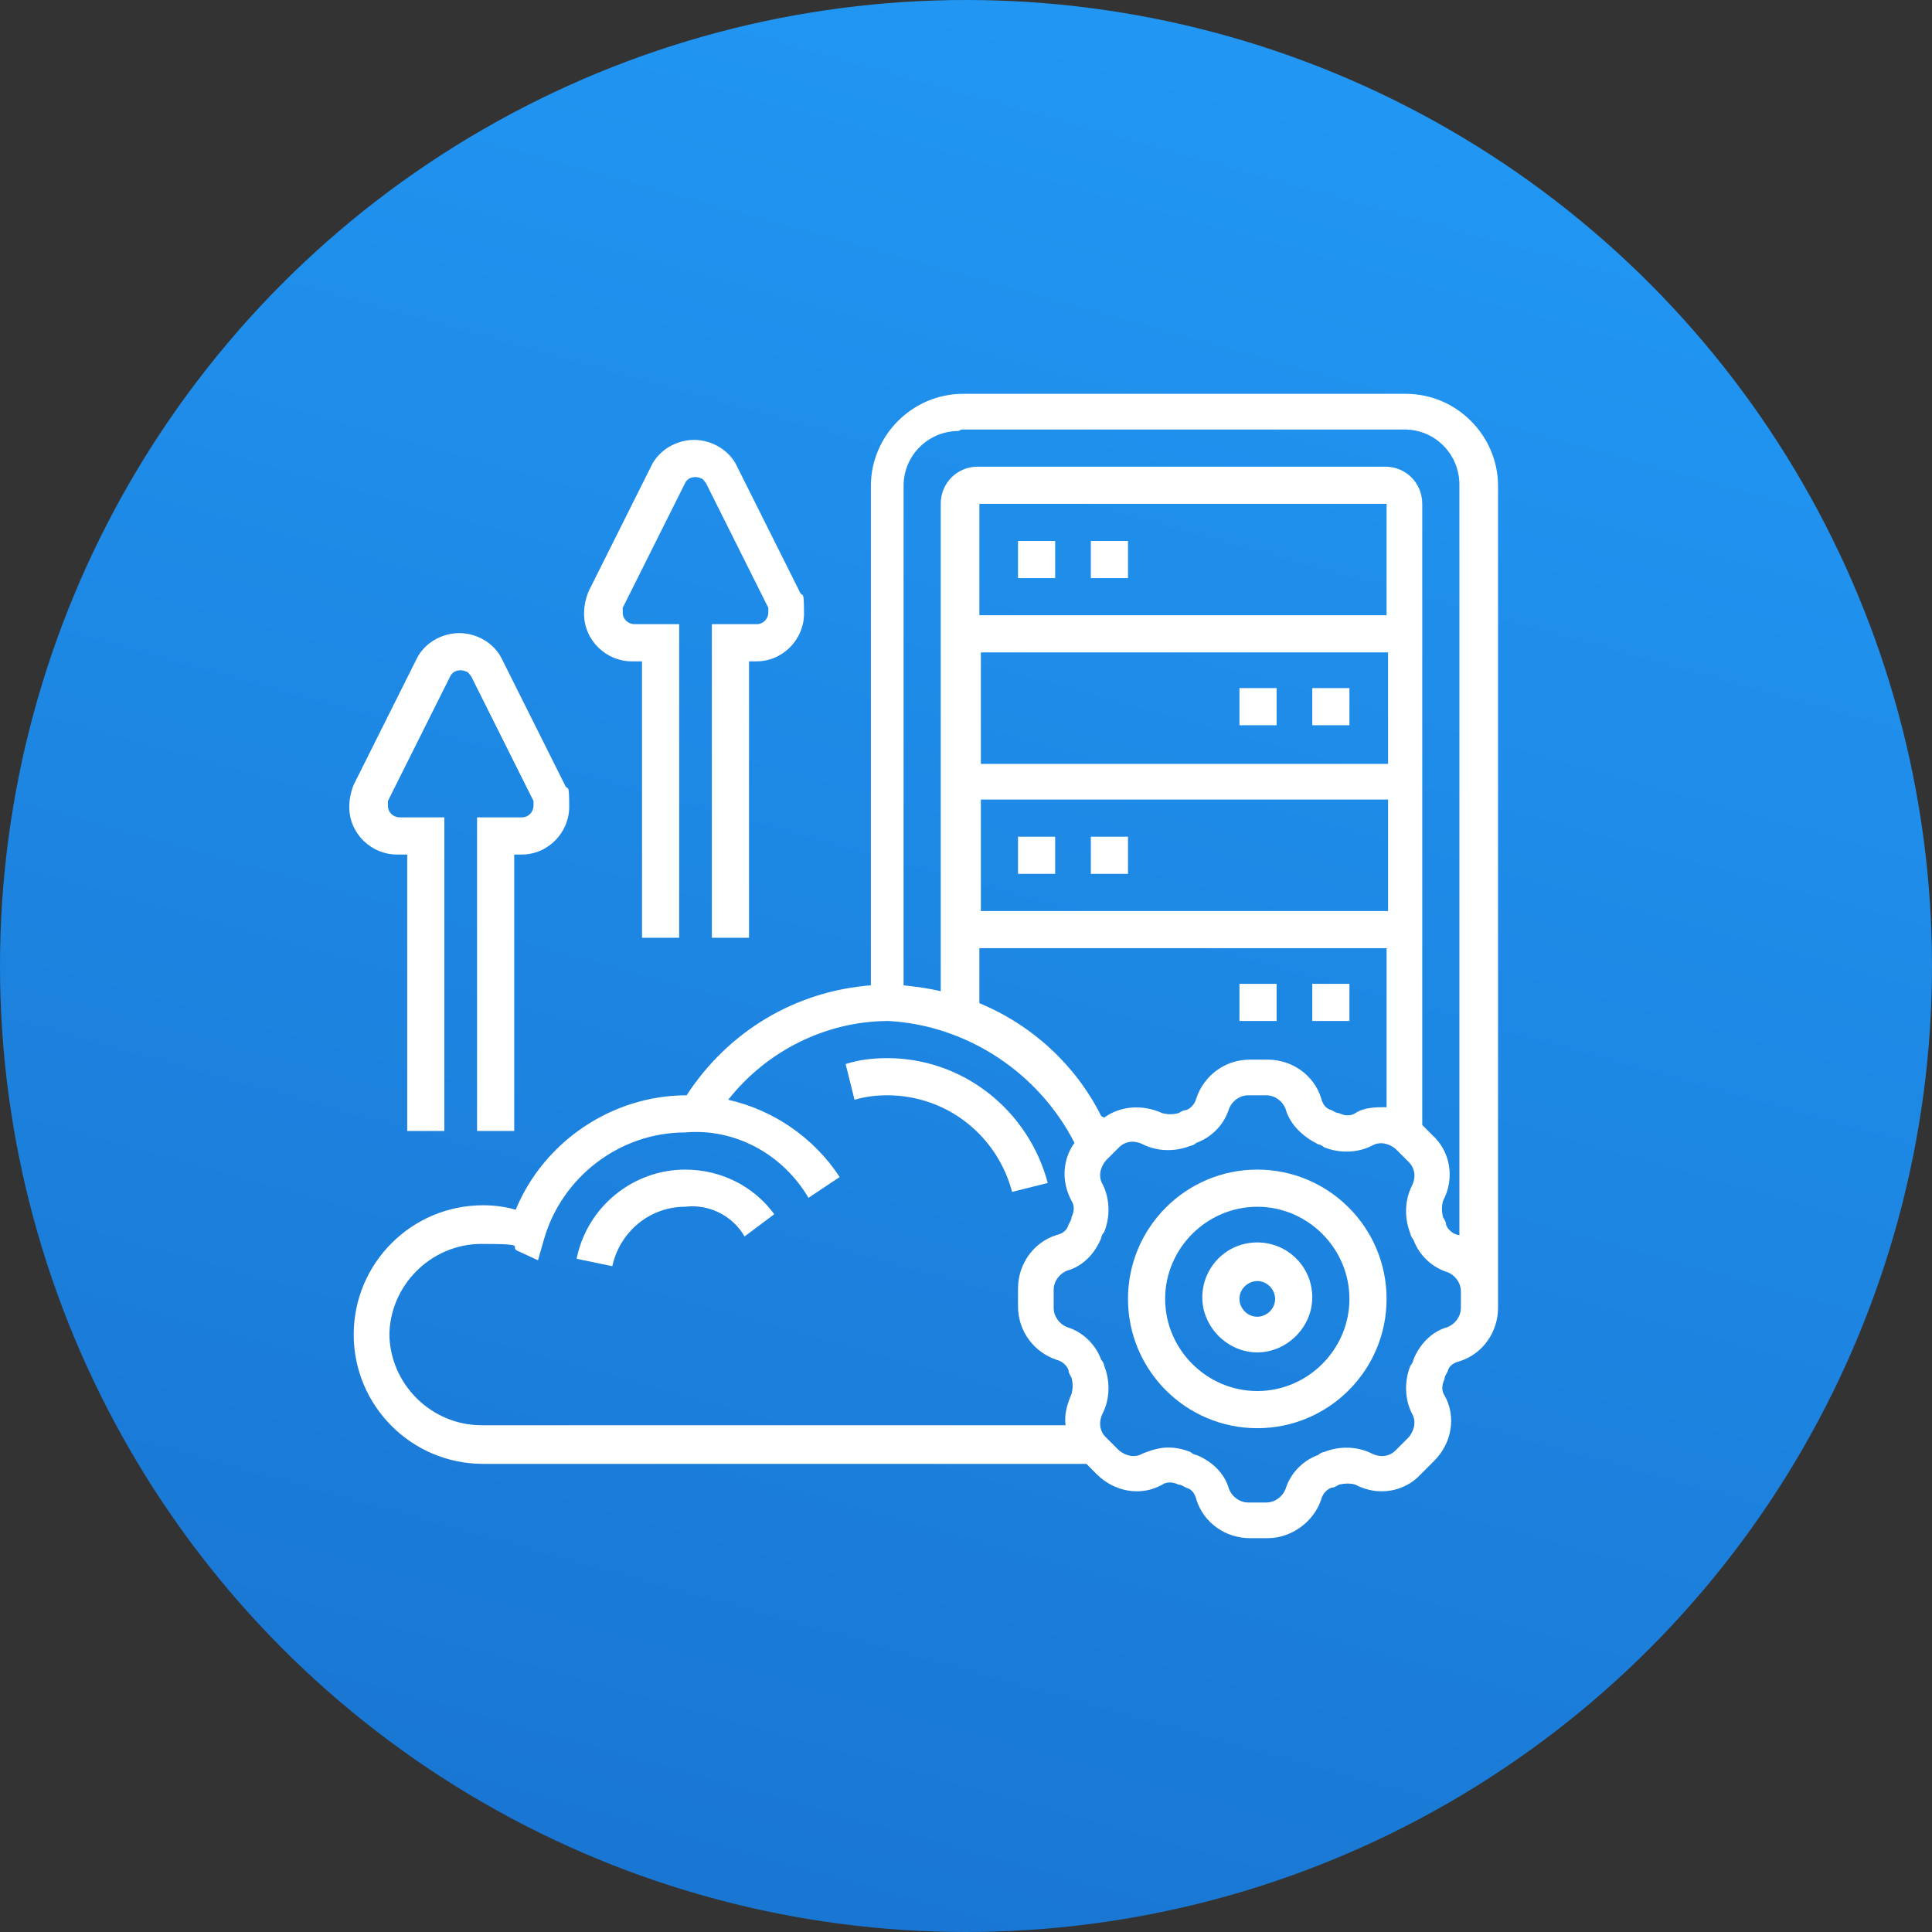 <?xml version="1.0" encoding="UTF-8"?>
<svg xmlns="http://www.w3.org/2000/svg" xmlns:xlink="http://www.w3.org/1999/xlink" version="1.1" viewBox="0 0 130 130">
  <rect x="0" y="0" width="130" height="130" fill="#333333" stroke="none"/>
  <defs>
    <style>
      .cls-1 {
        fill: url(#linear-gradient);
      }

      .cls-2 {
        fill: #fff;
      }
    </style>
    <linearGradient id="linear-gradient" x1="-881" y1="597.8" x2="-880.5" y2="599.6" gradientTransform="translate(61716 41976) scale(70 -70)" gradientUnits="userSpaceOnUse">
      <stop offset="0" stop-color="#1976d2"/>
      <stop offset="1" stop-color="#2196f3"/>
    </linearGradient>
  </defs>
  <!-- Generator: Adobe Illustrator 28.6.0, SVG Export Plug-In . SVG Version: 1.2.0 Build 709)  -->
  <g>
    <g id="Layer_1">
      <g id="Group_6637">
        <g id="Group_6599">
          <circle id="Ellipse_404-2" class="cls-1" cx="65" cy="65" r="65"/>
          <g id="migration">
            <g id="Layer_5">
              <g id="Group_6599-2">
                <path id="Path_15569" class="cls-2" d="M84.6,78.7c-4.8,0-8.7,3.9-8.7,8.7s3.9,8.7,8.7,8.7,8.7-3.9,8.7-8.7c0-4.8-3.9-8.7-8.7-8.7ZM84.6,93.6c-3.4,0-6.2-2.8-6.2-6.2s2.8-6.2,6.2-6.2,6.2,2.8,6.2,6.2h0c0,3.4-2.8,6.2-6.2,6.2h0Z"/>
                <path id="Path_15570" class="cls-2" d="M84.6,83.6c-2.1,0-3.7,1.7-3.7,3.7s1.7,3.7,3.7,3.7,3.7-1.7,3.7-3.7h0c0-2.1-1.7-3.7-3.7-3.7ZM84.6,88.6c-.7,0-1.2-.6-1.2-1.2,0-.7.6-1.2,1.2-1.2.7,0,1.2.6,1.2,1.2,0,.7-.6,1.2-1.2,1.2Z"/>
                <path id="Path_15571" class="cls-2" d="M26.9,57.5h.5v18.6h2.5v-21.1h-3c-.4,0-.8-.3-.8-.8,0-.4,0-.2,0-.3l4.2-8.4c.2-.4.7-.5,1.1-.3.1,0,.2.2.3.3l4.2,8.4c0,.1,0,.2,0,.3,0,.4-.3.8-.8.8h-3v21.1h2.5v-18.6h.5c1.8,0,3.2-1.5,3.2-3.2h0c0-1.8-.1-1-.3-1.5l-4.2-8.4c-.5-1.1-1.7-1.8-2.9-1.8-1.2,0-2.4.7-2.9,1.8l-4.2,8.4c-.2.5-.3,1-.3,1.5,0,1.8,1.5,3.2,3.2,3.2Z"/>
                <path id="Path_15572" class="cls-2" d="M42.7,44.5h.5v18.6h2.5v-21.1h-3c-.4,0-.8-.3-.8-.8,0-.4,0-.2,0-.3l4.2-8.4c.2-.4.7-.5,1.1-.3.1,0,.2.2.3.3l4.2,8.4c0,.1,0,.2,0,.3,0,.4-.3.8-.8.8h-3v21.1h2.5v-18.6h.5c1.8,0,3.2-1.5,3.2-3.2h0c0-1.8-.1-1-.3-1.5l-4.2-8.4c-.5-1.1-1.7-1.8-2.9-1.8-1.2,0-2.4.7-2.9,1.8l-4.2,8.4c-.2.5-.3,1-.3,1.5,0,1.8,1.5,3.2,3.2,3.2Z"/>
                <path id="Path_15573" class="cls-2" d="M94.6,26.5h-29.8c-3.4,0-6.2,2.8-6.2,6.2h0v33.6c-5.1.4-9.6,3.1-12.4,7.4h0c-5,0-9.6,3.1-11.5,7.7-.7-.2-1.4-.3-2.2-.3-4.8,0-8.7,3.9-8.7,8.7,0,4.8,3.9,8.7,8.7,8.7h40.6l.7.7c1.2,1.2,3,1.5,4.4.7.3-.2.7-.2,1.1,0,.2,0,.3.1.5.2.4.1.6.4.7.8.5,1.6,2,2.6,3.6,2.6h1.2c1.6,0,3.1-1.1,3.6-2.6.1-.4.4-.7.7-.8.2,0,.3-.1.5-.2.4-.1.8-.1,1.1,0,1.5.8,3.3.5,4.4-.7l.9-.9c1.2-1.2,1.5-3,.7-4.4-.2-.3-.2-.7,0-1.1,0-.2.1-.3.2-.5.1-.4.4-.6.8-.7,1.6-.5,2.6-2,2.6-3.6v-55.3c0-3.4-2.8-6.2-6.2-6.2h0ZM64.7,28.9h29.8c2.1,0,3.7,1.7,3.7,3.7v50.5s0,0-.1,0c-.4-.1-.7-.4-.8-.7,0-.2-.1-.3-.2-.5-.1-.4-.1-.7,0-1.1.8-1.5.5-3.3-.7-4.4l-.7-.7v-41.8c0-1.4-1.1-2.5-2.5-2.5h-27.4c-1.4,0-2.5,1.1-2.5,2.5v32.8c-.8-.2-1.6-.3-2.5-.4v-33.6c0-2.1,1.7-3.7,3.7-3.7h0ZM74.1,75.1c-1.7-3.4-4.6-6.1-8.2-7.6v-3.7h27.4v10.7c-.7,0-1.5,0-2.1.4-.3.2-.7.2-1.1,0-.2,0-.3-.1-.5-.2-.4-.1-.6-.4-.7-.8-.5-1.6-2-2.6-3.6-2.6h-1.2c-1.7,0-3.1,1.1-3.6,2.6-.1.4-.4.7-.7.8-.2,0-.3.1-.5.2-.4.1-.7.1-1.1,0-1.3-.6-2.8-.5-3.9.3h0ZM93.3,41.4h-27.4v-7.5h27.4v7.5ZM66,43.9h27.4v7.5h-27.4v-7.5ZM66,53.8h27.4v7.5h-27.4v-7.5ZM26.2,89.9c0-3.4,2.8-6.2,6.2-6.2h0c3.4,0,1.7.2,2.5.5l1.3.6.4-1.4c1.2-4.2,5.1-7.2,9.5-7.2,3.4-.3,6.6,1.5,8.3,4.4l2.1-1.4c-1.7-2.6-4.4-4.5-7.5-5.2,2.6-3.3,6.6-5.3,10.8-5.3,5.3.3,10.1,3.5,12.5,8.2-.8,1.1-.9,2.6-.2,3.9.2.3.2.7,0,1.1,0,.2-.1.3-.2.5-.1.4-.4.6-.8.7-1.6.5-2.6,2-2.6,3.6v1.2c0,1.7,1.1,3.1,2.6,3.6.4.1.7.4.8.7,0,.2.1.3.2.5.1.4.1.7,0,1.1-.3.7-.5,1.4-.4,2.1h-39.3c-3.4,0-6.2-2.8-6.2-6.2h0s0,0,0,0ZM98.3,88c0,.6-.4,1.1-.9,1.3-1.1.3-1.9,1.2-2.3,2.2,0,.1-.1.3-.2.4-.4,1-.4,2.2.1,3.2.3.5.2,1.1-.2,1.6l-.9.9c-.4.4-1,.5-1.6.2-1-.5-2.2-.5-3.2-.1-.1,0-.3.1-.4.2-1.1.4-1.9,1.3-2.2,2.3-.2.5-.7.9-1.3.9h-1.2c-.6,0-1.1-.4-1.3-.9-.3-1.1-1.2-1.9-2.2-2.3-.1,0-.3-.1-.4-.2-.5-.2-1-.3-1.5-.3-.6,0-1.2.2-1.7.4-.5.3-1.1.2-1.6-.2l-.9-.9c-.4-.4-.5-1-.2-1.6.5-1,.5-2.2.1-3.2,0-.1-.1-.3-.2-.4-.4-1.1-1.3-1.9-2.3-2.2-.5-.2-.9-.7-.9-1.3v-1.2c0-.6.4-1.1.9-1.3,1.1-.3,1.9-1.2,2.3-2.2,0-.1.1-.3.2-.4.4-1,.4-2.2-.1-3.2-.3-.5-.2-1.1.2-1.6l.9-.9c.4-.4,1-.5,1.6-.2,1,.5,2.2.5,3.2.1.1,0,.3-.1.4-.2,1.1-.4,1.9-1.3,2.2-2.3.2-.5.7-.9,1.3-.9h1.2c.6,0,1.1.4,1.3.9.3,1.1,1.2,1.9,2.2,2.4.1,0,.3.1.4.2,1,.4,2.2.4,3.2-.1.5-.3,1.1-.2,1.6.2l.9.9c.4.4.5,1,.2,1.6-.5,1-.5,2.2-.1,3.2,0,.1.1.3.2.4.4,1.1,1.3,1.9,2.3,2.2.5.2.9.7.9,1.3v1.2h0Z"/>
                <path id="Path_15574" class="cls-2" d="M68.5,36.4h2.5v2.5h-2.5v-2.5Z"/>
                <path id="Path_15575" class="cls-2" d="M73.4,36.4h2.5v2.5h-2.5v-2.5Z"/>
                <path id="Path_15576" class="cls-2" d="M68.5,56.3h2.5v2.5h-2.5v-2.5Z"/>
                <path id="Path_15577" class="cls-2" d="M73.4,56.3h2.5v2.5h-2.5v-2.5Z"/>
                <path id="Path_15578" class="cls-2" d="M88.3,46.3h2.5v2.5h-2.5v-2.5Z"/>
                <path id="Path_15579" class="cls-2" d="M83.4,46.3h2.5v2.5h-2.5v-2.5Z"/>
                <path id="Path_15580" class="cls-2" d="M88.3,66.2h2.5v2.5h-2.5v-2.5Z"/>
                <path id="Path_15581" class="cls-2" d="M83.4,66.2h2.5v2.5h-2.5v-2.5Z"/>
                <path id="Path_15582" class="cls-2" d="M59.7,71.2c-.9,0-1.9.1-2.8.4l.6,2.4c.7-.2,1.4-.3,2.2-.3,4,0,7.4,2.7,8.4,6.5l2.4-.6c-1.3-4.9-5.7-8.4-10.8-8.4Z"/>
                <path id="Path_15583" class="cls-2" d="M46.1,78.7c-3.5,0-6.6,2.5-7.3,6l2.4.5c.5-2.3,2.5-4,4.9-4,1.6-.2,3.2.6,4,2l2-1.5c-1.4-1.9-3.6-3-6-3h0Z"/>
              </g>
            </g>
          </g>
        </g>
      </g>
    </g>
  </g>
</svg>